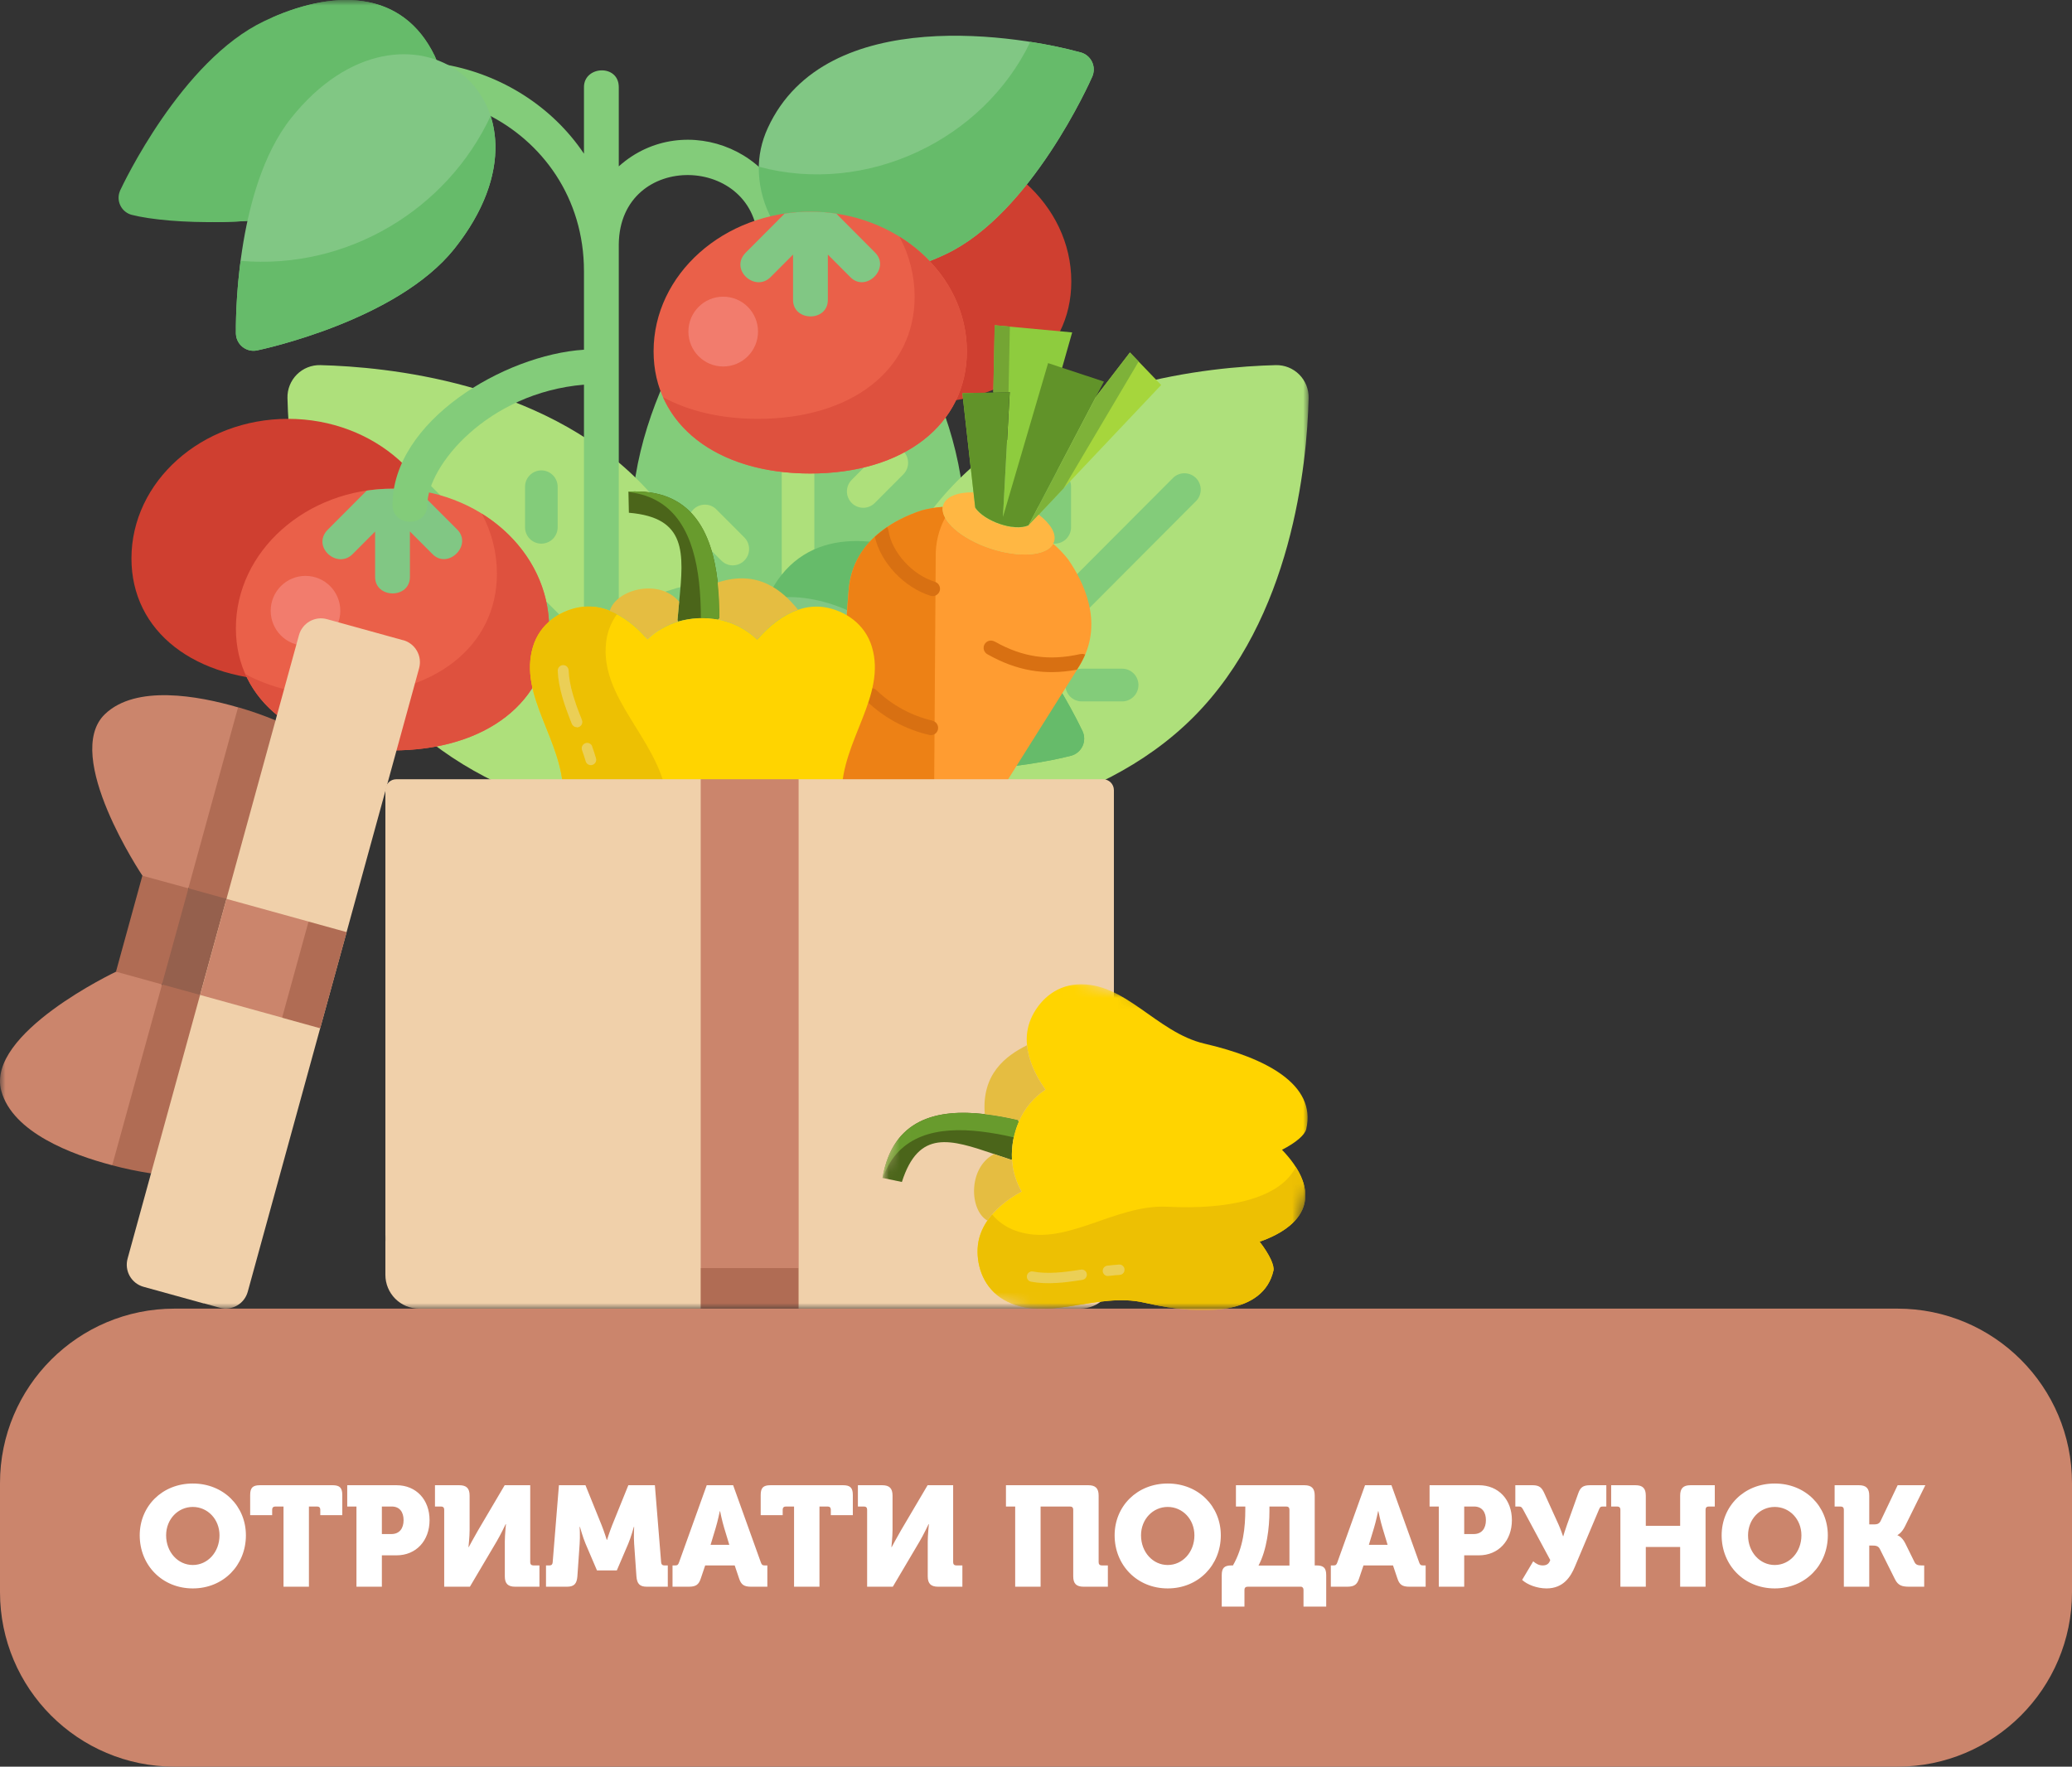<svg width="190" height="162" viewBox="0 0 190 162" fill="none" xmlns="http://www.w3.org/2000/svg">
<rect x="0" y="0" width="190" height="162" fill="#333333" stroke="none"/>
<g clip-path="url(#clip0_602_2)">
<path d="M174 120C182.837 120 190 127.163 190 136V146C190 154.837 182.837 162 174 162H16C7.163 162 -3.8625e-07 154.837 0 146L4.37118e-07 136C8.23376e-07 127.163 7.163 120 16 120H174Z" fill="#CB856C"/>
<mask id="mask0_602_2" style="mask-type:luminance" maskUnits="userSpaceOnUse" x="0" y="0" width="120" height="120">
<path d="M120 0H0V120H120V0Z" fill="white"/>
</mask>
<g mask="url(#mask0_602_2)">
<path d="M57.886 48.352C57.886 61.153 66.85 72.094 71.053 76.523C71.328 76.812 71.657 77.042 72.023 77.199C72.389 77.356 72.782 77.437 73.18 77.437C73.578 77.437 73.971 77.356 74.337 77.199C74.702 77.042 75.032 76.812 75.307 76.523C79.508 72.094 88.474 61.151 88.474 48.352C88.474 35.552 79.508 24.605 75.307 20.188C75.032 19.899 74.702 19.67 74.337 19.512C73.971 19.355 73.578 19.274 73.18 19.274C72.782 19.274 72.389 19.355 72.023 19.512C71.657 19.67 71.328 19.899 71.053 20.188C66.85 24.605 57.886 35.55 57.886 48.352Z" fill="#83CC7A"/>
<path d="M73.18 64.098C72.783 64.098 72.402 63.94 72.122 63.658C71.841 63.377 71.684 62.995 71.684 62.597V34.104C71.684 33.706 71.841 33.325 72.122 33.043C72.402 32.762 72.783 32.604 73.18 32.604C73.577 32.604 73.957 32.762 74.238 33.043C74.518 33.325 74.676 33.706 74.676 34.104V62.593C74.677 62.791 74.638 62.986 74.563 63.169C74.488 63.351 74.378 63.517 74.239 63.657C74.1 63.797 73.935 63.907 73.753 63.983C73.572 64.059 73.377 64.098 73.18 64.098Z" fill="#AEE07B"/>
<path d="M67.203 51.844C67.006 51.845 66.812 51.806 66.63 51.731C66.449 51.655 66.284 51.544 66.145 51.404L63.524 48.776C63.269 48.49 63.133 48.118 63.143 47.734C63.153 47.351 63.309 46.987 63.58 46.715C63.85 46.444 64.213 46.287 64.595 46.276C64.978 46.264 65.349 46.401 65.635 46.656L68.256 49.282C68.465 49.492 68.607 49.76 68.664 50.051C68.722 50.342 68.692 50.643 68.579 50.917C68.465 51.191 68.274 51.426 68.028 51.591C67.782 51.756 67.493 51.844 67.197 51.844H67.203Z" fill="#AEE07B"/>
<path d="M79.155 46.564C78.859 46.563 78.57 46.475 78.324 46.31C78.078 46.146 77.887 45.911 77.774 45.637C77.661 45.364 77.631 45.062 77.689 44.771C77.746 44.48 77.888 44.213 78.097 44.003L80.717 41.375C80.998 41.094 81.378 40.935 81.775 40.935C82.172 40.935 82.553 41.094 82.834 41.375C83.114 41.657 83.272 42.038 83.272 42.436C83.272 42.834 83.114 43.216 82.834 43.497L80.214 46.126C79.933 46.407 79.552 46.564 79.155 46.564Z" fill="#AEE07B"/>
<path d="M109.441 65.754C100.413 74.805 86.357 76.195 80.262 76.341C79.865 76.35 79.469 76.278 79.1 76.13C78.731 75.982 78.395 75.76 78.114 75.478C77.833 75.196 77.612 74.86 77.464 74.49C77.316 74.119 77.244 73.723 77.254 73.324C77.405 67.214 78.786 53.122 87.813 44.069C96.84 35.016 110.897 33.634 116.992 33.482C117.389 33.473 117.784 33.544 118.154 33.693C118.523 33.841 118.858 34.063 119.139 34.345C119.42 34.627 119.641 34.963 119.789 35.333C119.937 35.703 120.009 36.099 120 36.498C119.849 42.609 118.468 56.702 109.441 65.754Z" fill="#AEE07B"/>
<path d="M88.577 66.486C88.281 66.485 87.993 66.396 87.747 66.231C87.501 66.066 87.31 65.832 87.197 65.558C87.084 65.284 87.054 64.982 87.112 64.691C87.169 64.401 87.311 64.133 87.52 63.923L107.615 43.777C107.901 43.522 108.273 43.386 108.655 43.398C109.037 43.409 109.4 43.567 109.67 43.838C109.94 44.11 110.096 44.475 110.106 44.858C110.116 45.241 109.979 45.614 109.724 45.899L89.638 66.045C89.499 66.185 89.334 66.296 89.152 66.372C88.969 66.448 88.774 66.486 88.577 66.486Z" fill="#83CC7A"/>
<path d="M102.899 64.318H99.192C98.796 64.318 98.415 64.16 98.134 63.878C97.854 63.597 97.696 63.215 97.696 62.818C97.696 62.42 97.854 62.038 98.134 61.757C98.415 61.475 98.796 61.317 99.192 61.317H102.899C103.296 61.317 103.676 61.475 103.957 61.757C104.238 62.038 104.395 62.42 104.395 62.818C104.395 63.215 104.238 63.597 103.957 63.878C103.676 64.16 103.296 64.318 102.899 64.318Z" fill="#83CC7A"/>
<path d="M96.719 49.852C96.322 49.852 95.941 49.694 95.661 49.413C95.38 49.131 95.222 48.75 95.222 48.352V44.635C95.222 44.238 95.38 43.856 95.661 43.575C95.941 43.293 96.322 43.135 96.719 43.135C97.115 43.135 97.496 43.293 97.777 43.575C98.057 43.856 98.215 44.238 98.215 44.635V48.352C98.215 48.75 98.057 49.131 97.777 49.413C97.496 49.694 97.115 49.852 96.719 49.852Z" fill="#83CC7A"/>
<path d="M36.917 65.754C45.944 74.805 60.003 76.195 66.098 76.341C66.495 76.35 66.891 76.278 67.26 76.13C67.629 75.982 67.964 75.76 68.245 75.478C68.526 75.196 68.747 74.86 68.895 74.49C69.043 74.119 69.114 73.723 69.104 73.325C68.954 67.214 67.574 53.122 58.547 44.069C49.519 35.016 35.463 33.634 29.368 33.482C28.971 33.472 28.575 33.544 28.206 33.692C27.836 33.84 27.501 34.062 27.22 34.344C26.938 34.626 26.717 34.962 26.569 35.333C26.421 35.703 26.35 36.099 26.36 36.498C26.511 42.609 27.89 56.703 36.917 65.754Z" fill="#AEE07B"/>
<path d="M57.779 66.486C57.582 66.486 57.388 66.447 57.206 66.372C57.025 66.296 56.86 66.185 56.721 66.046L36.628 45.899C36.355 45.617 36.204 45.238 36.207 44.844C36.211 44.451 36.368 44.075 36.645 43.796C36.922 43.518 37.297 43.36 37.69 43.356C38.082 43.353 38.46 43.504 38.742 43.777L58.838 63.923C59.047 64.134 59.189 64.401 59.246 64.692C59.304 64.983 59.274 65.285 59.16 65.559C59.047 65.833 58.855 66.067 58.609 66.232C58.364 66.397 58.074 66.485 57.779 66.486Z" fill="#83CC7A"/>
<path d="M47.165 64.318H43.461C43.064 64.318 42.683 64.16 42.403 63.878C42.122 63.597 41.964 63.215 41.964 62.818C41.964 62.42 42.122 62.038 42.403 61.757C42.683 61.475 43.064 61.317 43.461 61.317H47.165C47.562 61.317 47.943 61.475 48.223 61.757C48.504 62.038 48.661 62.42 48.661 62.818C48.661 63.215 48.504 63.597 48.223 63.878C47.943 64.16 47.562 64.318 47.165 64.318Z" fill="#83CC7A"/>
<path d="M49.641 49.852C49.244 49.852 48.864 49.694 48.583 49.413C48.302 49.131 48.145 48.75 48.145 48.352V44.635C48.145 44.238 48.302 43.856 48.583 43.575C48.864 43.293 49.244 43.135 49.641 43.135C50.038 43.135 50.418 43.293 50.699 43.575C50.98 43.856 51.137 44.238 51.137 44.635V48.352C51.137 48.75 50.98 49.131 50.699 49.413C50.418 49.694 50.038 49.852 49.641 49.852Z" fill="#83CC7A"/>
<path d="M26.418 62.41C17.825 62.41 12.054 57.909 12.054 51.208C12.054 44.149 18.497 38.407 26.418 38.407C34.338 38.407 40.781 44.149 40.781 51.208C40.781 57.909 35.008 62.41 26.418 62.41Z" fill="#CF3F30"/>
<path d="M35.993 68.81C27.401 68.81 21.63 64.309 21.63 57.609C21.63 50.55 28.073 44.807 35.993 44.807C43.914 44.807 50.357 50.55 50.357 57.609C50.357 64.309 44.584 68.81 35.993 68.81Z" fill="#EA6049"/>
<path d="M44.171 47.093C45.086 48.783 45.566 50.675 45.567 52.598C45.567 59.299 39.794 63.799 31.203 63.799C27.794 63.799 24.829 63.087 22.493 61.813C24.405 66.121 29.356 68.814 35.991 68.814C44.582 68.814 50.355 64.313 50.355 57.612C50.355 53.26 47.904 49.411 44.171 47.097V47.093Z" fill="#DE513E"/>
<path d="M28.014 59.209C29.776 59.209 31.206 57.776 31.206 56.008C31.206 54.241 29.776 52.808 28.014 52.808C26.251 52.808 24.822 54.241 24.822 56.008C24.822 57.776 26.251 59.209 28.014 59.209Z" fill="#F27C6D"/>
<path d="M37.589 52.874V48.736L39.652 50.804C41.078 52.26 43.371 49.982 41.91 48.541L38.361 44.991C36.791 44.755 35.195 44.755 33.625 44.991L30.076 48.55C28.516 50.096 30.906 52.24 32.335 50.812L34.397 48.743V52.882C34.375 54.91 37.609 54.942 37.589 52.882V52.874Z" fill="#81C784"/>
<path d="M84.87 59.559C74.445 51.192 64.192 51.886 56.741 56.192V22.404C56.835 13.747 69.509 14.125 69.509 22.404C69.509 24.431 72.701 24.469 72.701 22.404C72.701 13.947 62.758 9.851 56.741 15.255V8.003C56.755 5.852 53.533 6.02 53.549 8.003V14.093C47.68 5.362 34.938 2.586 25.935 9.545C24.297 10.813 26.216 13.369 27.886 12.077C38.174 4.114 53.549 11.387 53.549 24.867V32.068C46.228 32.535 35.993 38.616 35.993 46.307C35.993 48.337 39.185 48.367 39.185 46.307C39.185 42.707 44.727 36.012 53.549 35.274V84.812C53.527 86.842 56.761 86.872 56.741 84.812V59.993C63.75 54.484 74.297 55.174 82.875 62.059C84.459 63.331 86.466 60.845 84.87 59.561V59.559Z" fill="#83CC7A"/>
<path d="M83.873 37.017C75.281 37.017 69.509 32.516 69.509 25.815C69.509 18.756 75.953 13.014 83.873 13.014C91.793 13.014 98.237 18.756 98.237 25.815C98.237 32.514 92.463 37.017 83.873 37.017Z" fill="#CF3F30"/>
<path d="M70.576 19.718C69.304 17.022 69.244 14.259 70.407 11.733C75.739 0.148 93.872 3.356 99.135 4.816C99.338 4.876 99.528 4.975 99.694 5.109C99.859 5.242 99.997 5.407 100.099 5.594C100.2 5.78 100.265 5.985 100.288 6.197C100.31 6.408 100.291 6.622 100.232 6.827C100.215 6.887 100.195 6.947 100.17 7.005C99.948 7.517 94.562 19.588 86.74 23.298C80.719 26.159 73.715 26.389 70.576 19.718Z" fill="#81C784"/>
<path d="M99.131 4.816C97.6 4.404 96.047 4.078 94.48 3.838C90.173 12.801 79.518 17.954 69.581 15.288C69.564 16.822 69.905 18.34 70.578 19.718C73.716 26.397 80.721 26.159 86.738 23.299C94.562 19.588 99.948 7.517 100.166 7.007C100.333 6.611 100.337 6.165 100.177 5.766C100.016 5.367 99.705 5.049 99.31 4.88C99.251 4.856 99.192 4.835 99.131 4.816Z" fill="#66BB6A"/>
<path d="M12.066 19.698C11.652 19.585 11.3 19.312 11.088 18.939C10.875 18.567 10.818 18.124 10.931 17.71C10.953 17.628 10.981 17.549 11.014 17.472C11.24 16.988 16.626 5.546 24.227 1.936C30.457 -1.022 36.871 -1.064 39.866 5.136C46.75 20.636 19.08 21.492 12.066 19.698Z" fill="#66BB6A"/>
<path d="M39.866 5.132C36.983 -0.814 30.934 -1.014 24.937 1.616C28.201 8.161 25.623 16.746 19.421 20.37C29.885 20.344 45.184 17.108 39.866 5.132Z" fill="#66BB6A"/>
<path d="M77.864 68.896C71.779 66.006 67.49 60.973 70.425 54.739C73.359 48.504 79.935 48.632 86.063 51.538C93.664 55.148 99.051 66.588 99.276 67.074C99.371 67.288 99.419 67.519 99.416 67.753C99.413 67.987 99.36 68.218 99.26 68.429C99.16 68.64 99.016 68.828 98.837 68.978C98.659 69.128 98.45 69.238 98.225 69.3C94.229 70.326 84.009 71.814 77.864 68.896Z" fill="#66BB6A"/>
<path d="M74.297 43.417C65.705 43.417 59.933 38.916 59.933 32.216C59.933 25.157 66.377 19.414 74.297 19.414C82.217 19.414 88.661 25.157 88.661 32.216C88.661 38.914 82.887 43.417 74.297 43.417Z" fill="#EA6049"/>
<path d="M21.631 30.6C21.622 30.066 21.45 17.416 26.701 10.825C37.234 -2.4 52.618 9.055 41.663 22.809C36.416 29.39 24.073 32.03 23.551 32.138C23.342 32.178 23.127 32.176 22.919 32.132C22.711 32.089 22.514 32.005 22.338 31.885C22.163 31.765 22.012 31.611 21.896 31.433C21.779 31.255 21.699 31.055 21.66 30.846C21.643 30.765 21.634 30.682 21.631 30.6Z" fill="#81C784"/>
<path d="M22.063 23.921C21.768 26.135 21.624 28.366 21.632 30.599C21.647 31.03 21.831 31.436 22.145 31.73C22.459 32.023 22.876 32.18 23.305 32.166C23.388 32.162 23.47 32.153 23.551 32.138C24.073 32.03 36.416 29.397 41.665 22.809C45.322 18.208 46.04 13.884 44.987 10.637C41.027 19.146 31.92 24.765 22.063 23.921Z" fill="#66BB6A"/>
<path d="M82.474 21.701C83.389 23.39 83.869 25.282 83.871 27.205C83.871 33.906 78.097 38.407 69.507 38.407C66.097 38.407 63.133 37.695 60.797 36.42C62.708 40.731 67.66 43.421 74.295 43.421C82.885 43.421 88.659 38.921 88.659 32.22C88.661 27.863 86.209 24.015 82.474 21.701Z" fill="#DE513E"/>
<path d="M75.913 27.481V23.345L77.976 25.413C79.4 26.867 81.694 24.589 80.234 23.151L76.685 19.588C75.115 19.352 73.519 19.352 71.949 19.588L68.4 23.149C66.842 24.695 69.23 26.839 70.658 25.413L72.721 23.345V27.481C72.701 29.511 75.933 29.543 75.913 27.481Z" fill="#81C784"/>
<path d="M94.329 58.947C86.454 64.809 75.719 62.913 70.048 55.654C67.933 61.465 72.082 66.15 77.864 68.896C84.008 71.814 94.223 70.326 98.225 69.296C98.431 69.24 98.624 69.144 98.793 69.013C98.961 68.882 99.103 68.719 99.208 68.533C99.314 68.347 99.381 68.142 99.407 67.93C99.433 67.717 99.417 67.502 99.36 67.296C99.338 67.215 99.31 67.136 99.276 67.06C97.889 64.203 96.232 61.487 94.329 58.947Z" fill="#66BB6A"/>
<path d="M86.74 81.743C81.469 80.647 64.739 75.257 64.761 63.243C64.783 51.464 77.928 53.326 83.59 60.431C88.84 67.022 88.669 79.671 88.659 80.205C88.641 80.638 88.453 81.045 88.136 81.338C87.819 81.632 87.398 81.787 86.967 81.769C86.891 81.766 86.815 81.757 86.74 81.743Z" fill="#81C784"/>
<path d="M65.246 66.706C68.027 76.307 82.004 80.759 86.74 81.743C86.95 81.782 87.166 81.779 87.374 81.734C87.583 81.689 87.781 81.603 87.957 81.482C88.133 81.36 88.283 81.205 88.399 81.025C88.515 80.845 88.595 80.644 88.633 80.433C88.647 80.358 88.655 80.282 88.659 80.205C88.668 76.83 88.334 73.463 87.661 70.156C83.995 71.823 79.923 72.385 75.943 71.772C71.963 71.16 68.247 69.399 65.248 66.706H65.246Z" fill="#66BB6A"/>
<path d="M66.317 33.606C68.08 33.606 69.509 32.173 69.509 30.405C69.509 28.638 68.08 27.205 66.317 27.205C64.554 27.205 63.125 28.638 63.125 30.405C63.125 32.173 64.554 33.606 66.317 33.606Z" fill="#F27C6D"/>
<path d="M91.215 29.824L91.091 35.92V35.99L92.595 35.948L91.969 47.408L93.403 47.776L98.317 30.482L91.215 29.824Z" fill="#8ECC3E"/>
<path d="M92.603 29.952L91.207 29.824L91.083 35.92V35.99L92.479 35.948L92.603 29.952Z" fill="#74A534"/>
<path d="M95.256 47.173L94.315 48.192L100.557 36.3L103.613 32.324L106.478 35.304L95.256 47.173Z" fill="#A6D63C"/>
<path d="M103.613 32.318L100.557 36.294L94.315 48.192L97.521 44.791L104.413 33.15L103.613 32.318Z" fill="#7EB239"/>
<path d="M90.794 46.791L90.582 45.269L89.315 36.036L88.25 36.058L89.263 45.127L89.425 46.547C89.99 47.404 91.5 48.148 92.806 48.318C91.943 47.938 91.179 47.382 90.794 46.787V46.791Z" fill="#8ECC3E"/>
<path d="M80.797 48.73C81.369 48.287 81.984 47.902 82.632 47.581C83.241 47.277 83.872 47.019 84.519 46.809C85.145 46.642 85.785 46.534 86.43 46.487H86.447C86.263 47.743 88.142 49.404 90.808 50.288C93.473 51.172 95.971 50.974 96.575 49.856C97.07 50.287 97.525 50.762 97.934 51.276C99.368 53.348 101.165 56.989 99.226 60.631C99.113 60.851 98.983 61.067 98.843 61.287L85.477 82.529L77.78 94.711C77.576 95.013 77.278 95.24 76.933 95.357C76.588 95.474 76.215 95.475 75.869 95.36C75.524 95.245 75.225 95.02 75.018 94.72C74.812 94.419 74.708 94.059 74.724 93.695L75.498 83.828L77.804 54.264C77.97 51.702 79.251 49.944 80.797 48.73Z" fill="#FF9C31"/>
<path d="M85.605 82.312V80.731L85.804 51.078C85.778 49.824 86.074 48.584 86.664 47.478C86.479 47.179 86.402 46.826 86.444 46.477H86.428C85.783 46.529 85.144 46.636 84.517 46.8C83.872 47.016 83.242 47.275 82.63 47.574C81.984 47.898 81.369 48.282 80.795 48.722C79.249 49.922 77.972 51.692 77.82 54.26L75.516 83.84L74.744 93.707C74.728 94.072 74.831 94.433 75.038 94.734C75.245 95.035 75.544 95.26 75.89 95.376C76.236 95.491 76.611 95.49 76.956 95.372C77.301 95.255 77.599 95.028 77.804 94.725L85.489 82.524L85.605 82.312Z" fill="#ED8115"/>
<path d="M96.579 49.864C95.98 50.982 93.479 51.184 90.811 50.296C88.144 49.408 86.267 47.747 86.45 46.495C86.457 46.432 86.472 46.369 86.494 46.309C86.754 45.529 87.827 45.127 89.259 45.145L89.421 46.567C90.235 47.791 92.978 48.791 94.305 48.191L95.252 47.191C96.326 48.015 96.902 48.941 96.649 49.694C96.631 49.754 96.606 49.813 96.575 49.868L96.579 49.864Z" fill="#FFB743"/>
<path d="M99.085 59.973C96.19 60.627 93.764 60.269 91.206 58.825C91.204 58.823 91.201 58.822 91.198 58.822C91.195 58.822 91.193 58.823 91.191 58.825C91.114 58.782 91.03 58.755 90.943 58.744C90.856 58.734 90.768 58.741 90.684 58.765C90.599 58.788 90.521 58.829 90.452 58.883C90.383 58.937 90.326 59.005 90.283 59.081C90.24 59.158 90.213 59.242 90.202 59.329C90.192 59.416 90.199 59.505 90.222 59.589C90.246 59.674 90.286 59.753 90.34 59.822C90.394 59.891 90.462 59.948 90.538 59.991C93.221 61.51 95.777 61.954 98.751 61.41L98.837 61.279C98.977 61.059 99.107 60.843 99.22 60.623C99.334 60.403 99.42 60.223 99.505 60.023C99.374 59.961 99.225 59.947 99.085 59.983V59.973Z" fill="#D87012"/>
<path d="M85.325 54.632C85.408 54.659 85.495 54.669 85.582 54.662C85.668 54.655 85.753 54.63 85.83 54.59C85.99 54.506 86.112 54.362 86.169 54.19C86.222 54.019 86.204 53.835 86.121 53.677C86.037 53.519 85.895 53.401 85.724 53.348C83.641 52.706 81.766 50.63 81.465 48.627V48.617C81.448 48.517 81.409 48.421 81.351 48.337C81.166 48.467 80.982 48.599 80.813 48.737C80.613 48.888 80.414 49.063 80.224 49.233C80.765 51.592 82.889 53.866 85.331 54.634L85.325 54.632Z" fill="#D87012"/>
<path d="M77.86 86.306C78.011 86.341 78.17 86.323 78.309 86.254C78.398 86.211 78.475 86.148 78.536 86.07C78.596 85.992 78.638 85.901 78.658 85.804C78.697 85.632 78.666 85.451 78.573 85.301C78.48 85.151 78.331 85.044 78.159 85.004C77.176 84.784 76.531 84.32 76.114 83.54C76.063 83.439 75.986 83.353 75.892 83.291C75.797 83.229 75.689 83.192 75.576 83.184L75.522 83.85L75.432 84.922C76.063 85.644 76.919 86.131 77.86 86.306Z" fill="#D87012"/>
<path d="M85.186 81.907C84.278 82.34 83.035 82.075 82.245 81.719C82.084 81.648 81.9 81.644 81.736 81.708C81.572 81.772 81.439 81.899 81.368 82.061C81.297 82.223 81.292 82.406 81.356 82.572C81.419 82.737 81.545 82.87 81.707 82.942C82.576 83.332 83.799 83.606 84.928 83.39L85.477 82.513L85.84 81.941C85.742 81.882 85.631 81.848 85.517 81.842C85.403 81.836 85.289 81.859 85.186 81.907Z" fill="#D87012"/>
<path d="M85.507 66.084C83.581 65.632 81.812 64.671 80.382 63.301C80.319 63.236 80.243 63.185 80.159 63.15C80.076 63.114 79.986 63.097 79.895 63.097C79.805 63.098 79.715 63.117 79.632 63.153C79.549 63.189 79.474 63.242 79.411 63.308C79.349 63.374 79.301 63.452 79.269 63.537C79.238 63.622 79.224 63.713 79.228 63.804C79.232 63.894 79.255 63.983 79.295 64.065C79.334 64.147 79.39 64.22 79.458 64.28C81.063 65.815 83.049 66.89 85.21 67.394C85.295 67.415 85.383 67.418 85.47 67.405C85.557 67.391 85.64 67.359 85.714 67.313C85.788 67.266 85.853 67.205 85.903 67.133C85.954 67.061 85.989 66.98 86.008 66.894C86.027 66.808 86.03 66.72 86.016 66.633C86.001 66.547 85.97 66.464 85.923 66.389C85.877 66.315 85.816 66.251 85.744 66.2C85.673 66.149 85.592 66.113 85.507 66.094V66.084Z" fill="#D87012"/>
<path d="M97.13 33.636L96.11 33.296L91.969 47.407L92.587 35.952L91.091 35.99L88.25 36.054L89.425 46.543C90.235 47.766 92.982 48.764 94.311 48.172L100.547 36.284L101.229 34.99L97.13 33.636Z" fill="#619329"/>
<path d="M65.816 53.412C65.931 54.498 65.985 55.589 65.98 56.68L65.842 56.81C64.619 56.588 63.362 56.653 62.167 56.998L62.126 56.86C62.173 56.276 62.229 55.706 62.281 55.154C62.714 50.684 62.983 47.461 57.667 47.019L57.627 45.083C63.379 44.749 65.3 48.747 65.816 53.412Z" fill="#4B651A"/>
<path d="M65.816 53.412C65.3 48.747 63.379 44.749 57.627 45.083V45.121C62.06 45.609 63.642 49.245 64.103 53.412C64.218 54.498 64.273 55.589 64.268 56.68H64.408C64.889 56.68 65.369 56.723 65.842 56.81L65.98 56.68C65.985 55.589 65.931 54.498 65.816 53.412Z" fill="#689B2D"/>
<path d="M59.849 82.395C58.852 83.624 57.942 84.348 57.431 84.348C53.202 84.348 51.646 78.901 51.646 72.774C51.646 67.922 47.516 63.805 48.881 59.303C49.519 57.195 51.331 56.032 53.092 55.702C54.045 55.536 55.025 55.645 55.917 56.016C57.128 56.496 58.311 57.399 59.377 58.633C60.166 57.875 61.123 57.317 62.17 57.002C63.364 56.657 64.621 56.592 65.844 56.815C67.197 57.056 68.447 57.696 69.435 58.653C70.59 57.315 71.873 56.362 73.188 55.916C74.004 55.624 74.882 55.551 75.735 55.702C77.497 56.03 79.31 57.193 79.949 59.303C81.313 63.805 77.184 67.922 77.184 72.774C77.184 78.901 75.817 84.348 71.398 84.348C70.816 84.348 69.9 83.664 68.934 82.498C67.64 84.53 66.086 85.818 64.414 85.818C62.742 85.818 61.148 84.48 59.849 82.395Z" fill="#FFD400"/>
<path d="M61.122 72.869C60.2 67.638 54.968 63.99 55.584 58.867C55.691 57.944 56.034 57.065 56.581 56.315C56.363 56.199 56.139 56.094 55.909 56.003C55.017 55.631 54.037 55.522 53.084 55.689C51.323 56.017 49.511 57.179 48.873 59.289C47.508 63.791 51.638 67.908 51.638 72.761C51.638 78.887 53.192 84.334 57.423 84.334C57.934 84.334 58.852 83.61 59.841 82.382C61.146 84.472 62.716 85.804 64.406 85.804C65.547 85.804 66.632 85.204 67.618 84.178C64.212 83.336 62.108 78.469 61.12 72.861L61.122 72.869Z" fill="#EDC003"/>
<path d="M73.18 55.912C71.865 56.358 70.587 57.313 69.427 58.649C68.439 57.692 67.189 57.052 65.837 56.81L65.974 56.681C65.98 55.589 65.925 54.498 65.811 53.412C69.493 52.212 71.716 54.108 73.18 55.912Z" fill="#E5BD41"/>
<path d="M62.261 55.154H62.281C62.229 55.706 62.173 56.276 62.126 56.861L62.168 56.999C61.121 57.313 60.164 57.871 59.375 58.629C58.305 57.395 57.126 56.493 55.915 56.013C56.49 54.06 60.402 53 62.263 55.154H62.261Z" fill="#E5BD41"/>
<g opacity="0.6">
<path opacity="0.6" d="M52.897 66.686C52.797 66.686 52.7 66.656 52.618 66.6C52.535 66.544 52.471 66.464 52.434 66.372C52.273 65.972 52.087 65.49 51.916 65.008C51.782 64.629 51.67 64.287 51.576 63.959C51.45 63.532 51.349 63.098 51.271 62.659C51.203 62.28 51.161 61.896 51.145 61.511C51.14 61.379 51.188 61.249 51.277 61.152C51.367 61.054 51.492 60.996 51.624 60.991C51.757 60.986 51.885 61.033 51.983 61.123C52.08 61.214 52.138 61.339 52.143 61.471C52.159 61.812 52.197 62.153 52.255 62.489C52.326 62.894 52.42 63.295 52.536 63.689C52.626 63.998 52.735 64.322 52.857 64.689C53.023 65.156 53.206 65.624 53.362 66.018C53.386 66.079 53.398 66.144 53.398 66.209C53.397 66.275 53.383 66.339 53.357 66.399C53.331 66.46 53.294 66.514 53.247 66.56C53.201 66.606 53.145 66.641 53.084 66.666C53.026 66.69 52.964 66.702 52.901 66.702L52.897 66.686Z" fill="#E9E9E9"/>
</g>
<g opacity="0.6">
<path opacity="0.6" d="M54.182 70.164C54.074 70.164 53.97 70.129 53.884 70.065C53.798 70 53.735 69.91 53.705 69.806C53.611 69.484 53.505 69.148 53.368 68.774C53.329 68.653 53.338 68.521 53.393 68.406C53.448 68.29 53.545 68.201 53.664 68.155C53.783 68.109 53.915 68.111 54.032 68.159C54.15 68.208 54.245 68.3 54.297 68.416C54.297 68.424 54.297 68.432 54.297 68.44C54.435 68.84 54.551 69.186 54.651 69.524C54.669 69.587 54.675 69.653 54.669 69.718C54.662 69.783 54.642 69.846 54.611 69.904C54.58 69.962 54.538 70.013 54.487 70.054C54.436 70.095 54.378 70.126 54.315 70.144C54.269 70.158 54.222 70.165 54.174 70.164H54.182Z" fill="#E9E9E9"/>
</g>
<path d="M38.429 118.083H99.053C100.76 118.083 102.143 116.901 102.143 113.185V72.456C102.143 72.191 102.038 71.936 101.851 71.749C101.664 71.561 101.41 71.456 101.146 71.456H73.232L68.741 73.256L64.25 71.456H36.337C36.072 71.456 35.818 71.561 35.631 71.749C35.444 71.936 35.339 72.191 35.339 72.456V113.185C35.339 116.901 36.724 118.083 38.429 118.083Z" fill="#F0D0AA"/>
<path d="M99.053 116.283H38.429C37.61 116.283 36.824 115.957 36.244 115.376C35.665 114.795 35.339 114.007 35.339 113.185V116.901C35.339 117.723 35.665 118.511 36.244 119.092C36.824 119.673 37.61 120 38.429 120H64.25L68.741 118.084L73.232 120H99.053C99.459 120 99.861 119.92 100.236 119.765C100.611 119.609 100.951 119.381 101.238 119.093C101.525 118.805 101.753 118.464 101.908 118.087C102.063 117.711 102.143 117.308 102.143 116.901V113.185C102.143 113.592 102.063 113.995 101.908 114.371C101.753 114.747 101.525 115.089 101.238 115.377C100.951 115.664 100.611 115.892 100.236 116.048C99.861 116.204 99.459 116.284 99.053 116.283Z" fill="#F0D0AA"/>
<path d="M73.232 71.456H64.254V116.283L68.745 118.083L73.236 116.283L73.232 71.456Z" fill="#CB856C"/>
<path d="M64.25 116.284H73.228V120H64.25V116.284Z" fill="#B06C54"/>
<path d="M17.271 81.458L21.831 74.621V64.864C18.152 63.791 12.455 62.763 9.62 65.488C5.676 69.288 13.055 80.29 13.055 80.29L14.851 82.418L17.271 81.458Z" fill="#CB856C"/>
<path d="M20.764 82.422L25.268 75.941V66.054C24.145 65.592 22.999 65.192 21.833 64.853L17.27 81.456L18.667 83.15L20.764 82.422Z" fill="#B06C54"/>
<path d="M14.849 90.269L13.269 88.486L10.639 89.104C10.639 89.104 -1.331 94.763 0.122 100.046C1.167 103.846 6.581 105.886 10.296 106.856L14.855 98.668V90.266L14.849 90.269Z" fill="#CB856C"/>
<path d="M13.849 107.599L18.354 100.098V91.235L16.957 89.391L14.861 90.269L10.29 106.857C11.462 107.168 12.65 107.415 13.849 107.599Z" fill="#B06C54"/>
<path d="M17.269 81.455V86.346L14.849 90.268L10.635 89.102L13.055 80.301L17.269 81.455Z" fill="#B06C54"/>
<path d="M18.354 91.235L21.147 87.31L20.772 82.422L17.279 81.457L14.849 90.269L18.354 91.235Z" fill="#95604D"/>
<path d="M35.491 58.299L29.986 56.777C29.722 56.703 29.445 56.683 29.173 56.717C28.9 56.751 28.637 56.839 28.398 56.975C28.159 57.111 27.95 57.292 27.781 57.51C27.612 57.727 27.488 57.975 27.415 58.241L11.7 115.413C11.627 115.68 11.606 115.958 11.64 116.233C11.674 116.507 11.761 116.772 11.897 117.012C12.034 117.253 12.216 117.463 12.434 117.633C12.652 117.802 12.901 117.927 13.167 118L18.671 119.522L21.578 115.795L35.606 64.757L35.491 58.299Z" fill="#F0D0AA"/>
<path d="M36.971 58.709L35.491 58.299L18.665 119.506L20.147 119.916C20.412 119.989 20.689 120.009 20.961 119.975C21.234 119.941 21.497 119.854 21.736 119.718C21.974 119.582 22.184 119.4 22.353 119.183C22.521 118.966 22.646 118.717 22.719 118.452L38.431 61.279C38.504 61.014 38.524 60.736 38.491 60.463C38.457 60.19 38.369 59.926 38.234 59.687C38.098 59.447 37.917 59.237 37.7 59.068C37.483 58.899 37.236 58.774 36.971 58.701V58.709Z" fill="#F0D0AA"/>
<path d="M25.865 93.315L28.825 89.397L28.289 84.504L20.77 82.426L18.354 91.237L25.865 93.315Z" fill="#CB856C"/>
<path d="M25.867 93.325L28.293 84.508L31.792 85.476L29.364 94.293L25.867 93.325Z" fill="#B06C54"/>
<mask id="mask1_602_2" style="mask-type:luminance" maskUnits="userSpaceOnUse" x="78" y="86" width="46" height="40">
<path d="M85.778 87L78.957 116.409L116.209 125.049L123.029 95.639L85.778 87Z" fill="white"/>
</mask>
<g mask="url(#mask1_602_2)">
<path d="M90.304 102.163C91.321 102.285 92.331 102.465 93.328 102.702L93.416 102.858C92.949 103.948 92.737 105.132 92.796 106.316L92.661 106.326C92.139 106.158 91.627 105.984 91.135 105.818C87.141 104.468 84.253 103.534 82.702 108.385L80.924 108.013C81.857 102.596 85.927 101.656 90.304 102.163Z" fill="#4B651A"/>
<path d="M90.304 102.163C85.927 101.654 81.858 102.594 80.923 108.015L80.957 108.023C82.361 104.004 86.025 103.303 89.934 103.757C90.952 103.88 91.961 104.059 92.958 104.296C92.969 104.251 92.979 104.207 92.989 104.162C93.092 103.715 93.235 103.278 93.416 102.857L93.328 102.702C92.331 102.466 91.321 102.286 90.304 102.163Z" fill="#689B2D"/>
<path d="M115.506 113.862C116.416 115.043 116.879 116.05 116.769 116.526C115.856 120.461 110.542 120.751 104.942 119.452C100.506 118.423 95.85 121.391 92.029 119.168C90.239 118.126 89.568 116.194 89.649 114.486C89.691 113.577 90.006 112.716 90.545 111.925C91.244 110.901 92.323 109.996 93.682 109.262C93.16 108.367 92.857 107.358 92.796 106.318C92.736 105.135 92.948 103.951 93.415 102.861C93.928 101.656 94.782 100.631 95.869 99.916C94.895 98.556 94.303 97.162 94.177 95.845C94.087 95.023 94.209 94.191 94.532 93.429C95.212 91.86 96.665 90.421 98.731 90.274C103.14 89.959 106.014 94.673 110.45 95.702C116.05 97.001 120.734 99.427 119.782 103.535C119.656 104.075 118.833 104.783 117.559 105.434C119.136 107.072 119.979 108.79 119.619 110.344C119.254 111.917 117.699 113.096 115.506 113.862Z" fill="#FFD400"/>
<path d="M107.078 110.657C102.098 110.405 97.632 114.498 93.091 112.841C92.271 112.545 91.542 112.037 90.975 111.368C90.822 111.546 90.678 111.733 90.545 111.927C90.005 112.718 89.691 113.579 89.648 114.488C89.568 116.196 90.239 118.128 92.029 119.17C95.85 121.393 100.505 118.425 104.941 119.454C110.541 120.753 115.856 120.462 116.768 116.528C116.879 116.052 116.415 115.045 115.506 113.864C117.699 113.095 119.254 111.916 119.619 110.344C119.865 109.284 119.55 108.147 118.825 107.013C117.321 110.002 112.418 110.927 107.078 110.657Z" fill="#EDC003"/>
<path d="M94.177 95.846C94.302 97.163 94.895 98.557 95.868 99.917C94.782 100.633 93.928 101.657 93.415 102.862L93.328 102.702C92.331 102.465 91.321 102.286 90.303 102.163C90.002 98.492 92.211 96.825 94.177 95.846Z" fill="#E5BD41"/>
<path d="M91.128 105.84L91.132 105.822C91.624 105.988 92.134 106.16 92.659 106.329L92.794 106.319C92.855 107.359 93.158 108.368 93.68 109.264C92.321 109.998 91.242 110.903 90.543 111.927C88.882 110.979 88.756 107.115 91.127 105.84H91.128Z" fill="#E5BD41"/>
<g opacity="0.6">
<path opacity="0.6" d="M99.65 116.997C99.629 117.09 99.58 117.174 99.511 117.239C99.442 117.304 99.356 117.346 99.263 117.361C98.86 117.424 98.383 117.496 97.904 117.554C97.529 117.598 97.192 117.632 96.874 117.647C96.456 117.674 96.037 117.677 95.619 117.655C95.258 117.637 94.898 117.595 94.543 117.529C94.482 117.518 94.425 117.495 94.373 117.461C94.322 117.427 94.278 117.383 94.243 117.331C94.173 117.227 94.147 117.099 94.171 116.976C94.194 116.852 94.265 116.742 94.368 116.67C94.471 116.599 94.597 116.572 94.719 116.595C95.035 116.653 95.354 116.69 95.675 116.707C96.058 116.725 96.442 116.723 96.826 116.699C97.126 116.681 97.445 116.651 97.802 116.61C98.264 116.554 98.73 116.483 99.127 116.422C99.25 116.403 99.375 116.434 99.475 116.508C99.575 116.582 99.641 116.693 99.66 116.818C99.669 116.877 99.666 116.938 99.653 116.997H99.65Z" fill="#E9E9E9"/>
</g>
<g opacity="0.6">
<path opacity="0.6" d="M103.108 116.539C103.085 116.639 103.03 116.728 102.953 116.795C102.875 116.861 102.779 116.9 102.678 116.906C102.364 116.926 102.031 116.957 101.661 117.001C101.6 117.012 101.537 117.01 101.476 116.995C101.415 116.98 101.358 116.953 101.308 116.916C101.258 116.879 101.216 116.831 101.184 116.777C101.152 116.723 101.132 116.663 101.123 116.6C101.115 116.538 101.119 116.474 101.135 116.413C101.151 116.351 101.179 116.294 101.218 116.244C101.256 116.194 101.304 116.152 101.358 116.121C101.413 116.089 101.473 116.069 101.535 116.062C101.542 116.06 101.55 116.059 101.558 116.059C101.945 116.013 102.297 115.981 102.622 115.959C102.746 115.951 102.867 115.992 102.96 116.075C103.053 116.157 103.109 116.274 103.117 116.399C103.12 116.444 103.116 116.49 103.106 116.534L103.108 116.539Z" fill="#E9E9E9"/>
</g>
</g>
</g>
<path d="M12.812 140.788C12.812 138.12 14.869 136.037 17.68 136.037C20.492 136.037 22.549 138.12 22.549 140.788C22.549 143.522 20.492 145.656 17.68 145.656C14.869 145.656 12.812 143.522 12.812 140.788ZM15.233 140.788C15.233 142.337 16.327 143.509 17.68 143.509C19.034 143.509 20.128 142.337 20.128 140.788C20.128 139.304 19.034 138.185 17.68 138.185C16.327 138.185 15.233 139.304 15.233 140.788ZM25.998 145.5V138.146H25.244C25.061 138.146 24.957 138.25 24.957 138.432V138.94H22.94V137.091C22.94 136.428 23.174 136.193 23.838 136.193H30.489C31.153 136.193 31.387 136.428 31.387 137.091V138.94H29.37V138.432C29.37 138.25 29.265 138.146 29.083 138.146H28.328V145.5H25.998ZM32.687 145.5V138.146H31.841V136.193H36.357C38.167 136.193 39.39 137.521 39.39 139.395C39.39 141.27 38.167 142.623 36.357 142.623H35.017V145.5H32.687ZM35.017 140.671H35.889C36.644 140.671 37.008 140.137 37.008 139.395C37.008 138.653 36.644 138.146 35.928 138.146H35.017V140.671ZM40.733 145.5V138.432C40.733 138.25 40.629 138.146 40.447 138.146H39.887V136.193H42.113C42.777 136.193 43.063 136.48 43.063 137.144V140.32C43.063 140.905 42.959 141.868 42.959 141.868H42.985C42.985 141.868 43.493 140.918 43.844 140.32L46.278 136.193H48.621V143.261C48.621 143.443 48.725 143.548 48.908 143.548H49.467V145.5H47.242C46.578 145.5 46.291 145.214 46.291 144.55V141.361C46.291 140.775 46.395 139.76 46.395 139.76H46.369C46.369 139.76 45.901 140.749 45.536 141.361L43.089 145.5H40.733ZM50.068 145.5V143.548H50.394C50.576 143.548 50.667 143.443 50.68 143.261L51.253 136.193H53.687L55.171 139.864C55.405 140.45 55.639 141.205 55.639 141.205H55.665C55.665 141.205 55.9 140.45 56.134 139.864L57.618 136.193H60.052L60.625 143.261C60.638 143.443 60.729 143.548 60.911 143.548H61.236V145.5H59.31C58.646 145.5 58.412 145.214 58.36 144.55L58.151 141.569C58.099 140.866 58.151 140.007 58.151 140.007H58.125C58.125 140.007 57.852 140.996 57.605 141.569L56.563 144.003H54.741L53.7 141.569C53.453 140.996 53.179 140.007 53.179 140.007H53.153C53.153 140.007 53.205 140.866 53.153 141.569L52.945 144.55C52.893 145.214 52.659 145.5 51.995 145.5H50.068ZM61.67 145.5V143.548H61.918C62.126 143.548 62.191 143.482 62.269 143.261L64.807 136.193H67.228L69.766 143.261C69.845 143.482 69.91 143.548 70.118 143.548H70.365V145.5H68.868C68.218 145.5 67.957 145.305 67.775 144.745L67.371 143.548H64.664L64.261 144.745C64.078 145.305 63.818 145.5 63.167 145.5H61.67ZM65.159 141.66H66.877L66.408 140.111C66.226 139.526 66.031 138.575 66.031 138.575H66.005C66.005 138.575 65.809 139.526 65.627 140.111L65.159 141.66ZM72.814 145.5V138.146H72.059C71.877 138.146 71.772 138.25 71.772 138.432V138.94H69.755V137.091C69.755 136.428 69.989 136.193 70.653 136.193H77.304C77.968 136.193 78.203 136.428 78.203 137.091V138.94H76.185V138.432C76.185 138.25 76.081 138.146 75.899 138.146H75.144V145.5H72.814ZM79.515 145.5V138.432C79.515 138.25 79.411 138.146 79.229 138.146H78.669V136.193H80.895C81.559 136.193 81.845 136.48 81.845 137.144V140.32C81.845 140.905 81.741 141.868 81.741 141.868H81.767C81.767 141.868 82.275 140.918 82.626 140.32L85.06 136.193H87.403V143.261C87.403 143.443 87.507 143.548 87.689 143.548H88.249V145.5H86.023C85.36 145.5 85.073 145.214 85.073 144.55V141.361C85.073 140.775 85.177 139.76 85.177 139.76H85.151C85.151 139.76 84.683 140.749 84.318 141.361L81.871 145.5H79.515ZM93.091 145.5V138.146H92.245V136.193H99.794C100.458 136.193 100.744 136.48 100.744 137.144V143.261C100.744 143.443 100.848 143.548 101.03 143.548H101.59V145.5H99.364C98.701 145.5 98.414 145.214 98.414 144.55V138.432C98.414 138.25 98.31 138.146 98.128 138.146H95.421V145.5H93.091ZM102.21 140.788C102.21 138.12 104.267 136.037 107.078 136.037C109.89 136.037 111.947 138.12 111.947 140.788C111.947 143.522 109.89 145.656 107.078 145.656C104.267 145.656 102.21 143.522 102.21 140.788ZM104.631 140.788C104.631 142.337 105.725 143.509 107.078 143.509C108.432 143.509 109.526 142.337 109.526 140.788C109.526 139.304 108.432 138.185 107.078 138.185C105.725 138.185 104.631 139.304 104.631 140.788ZM112.032 144.446C112.032 143.782 112.266 143.548 112.93 143.548H113.06C114.011 141.894 114.193 140.072 114.193 138.393V138.146H113.334V136.193H119.608C120.271 136.193 120.558 136.48 120.558 137.144V143.548H120.714C121.378 143.548 121.612 143.782 121.612 144.446V147.322H119.53V145.786C119.53 145.617 119.438 145.5 119.282 145.5H114.401C114.219 145.5 114.115 145.604 114.115 145.786V147.322H112.032V144.446ZM115.403 143.561H118.241V138.432C118.241 138.25 118.137 138.146 117.955 138.146H116.406V138.575C116.406 140.059 116.171 142.129 115.403 143.561ZM122.036 145.5V143.548H122.283C122.491 143.548 122.557 143.482 122.635 143.261L125.173 136.193H127.594L130.132 143.261C130.21 143.482 130.275 143.548 130.483 143.548H130.731V145.5H129.234C128.583 145.5 128.323 145.305 128.141 144.745L127.737 143.548H125.03L124.626 144.745C124.444 145.305 124.184 145.5 123.533 145.5H122.036ZM125.524 141.66H127.242L126.774 140.111C126.592 139.526 126.396 138.575 126.396 138.575H126.37C126.37 138.575 126.175 139.526 125.993 140.111L125.524 141.66ZM131.936 145.5V138.146H131.09V136.193H135.607C137.416 136.193 138.639 137.521 138.639 139.395C138.639 141.27 137.416 142.623 135.607 142.623H134.266V145.5H131.936ZM134.266 140.671H135.138C135.893 140.671 136.257 140.137 136.257 139.395C136.257 138.653 135.893 138.146 135.177 138.146H134.266V140.671ZM139.579 144.875L140.594 143.17C140.829 143.378 141.115 143.548 141.453 143.548C141.818 143.548 142.039 143.417 142.156 143.053L139.67 138.432C139.553 138.224 139.488 138.146 139.28 138.146H138.954V136.193H140.529C141.18 136.193 141.388 136.428 141.623 136.948L142.911 139.786C143.132 140.28 143.328 140.866 143.328 140.866H143.354C143.354 140.866 143.51 140.32 143.705 139.786L144.72 136.948C144.916 136.389 145.163 136.193 145.814 136.193H147.298V138.146H146.972C146.764 138.146 146.712 138.211 146.621 138.432L144.408 143.678C144.031 144.576 143.367 145.656 141.818 145.656C140.933 145.656 140.035 145.305 139.579 144.875ZM148.588 145.5V138.432C148.588 138.25 148.484 138.146 148.302 138.146H147.742V136.193H149.968C150.632 136.193 150.918 136.48 150.918 137.144V139.916H154.068V137.144C154.068 136.48 154.354 136.193 155.018 136.193H157.244V138.146H156.684C156.502 138.146 156.398 138.25 156.398 138.432V145.5H154.068V141.855H150.918V145.5H148.588ZM157.873 140.788C157.873 138.12 159.929 136.037 162.741 136.037C165.552 136.037 167.609 138.12 167.609 140.788C167.609 143.522 165.552 145.656 162.741 145.656C159.929 145.656 157.873 143.522 157.873 140.788ZM160.294 140.788C160.294 142.337 161.387 143.509 162.741 143.509C164.095 143.509 165.188 142.337 165.188 140.788C165.188 139.304 164.095 138.185 162.741 138.185C161.387 138.185 160.294 139.304 160.294 140.788ZM169.079 145.5V138.432C169.079 138.25 168.974 138.146 168.792 138.146H168.232V136.193H170.458C171.122 136.193 171.408 136.48 171.408 137.144V139.786H171.721C172.046 139.786 172.281 139.786 172.437 139.499L174.012 136.193H176.55L174.689 139.955C174.376 140.593 173.999 140.762 173.999 140.762V140.788C173.999 140.788 174.389 140.879 174.715 141.53L175.561 143.248C175.691 143.522 175.938 143.548 176.198 143.548H176.446V145.5H175.079C174.428 145.5 174.051 145.396 173.764 144.81L172.372 142.025C172.215 141.725 171.942 141.725 171.591 141.725H171.408V145.5H169.079Z" fill="white"/>
</g>
<defs>
<clipPath id="clip0_602_2">
<rect width="190" height="162" fill="white"/>
</clipPath>
</defs>
</svg>
